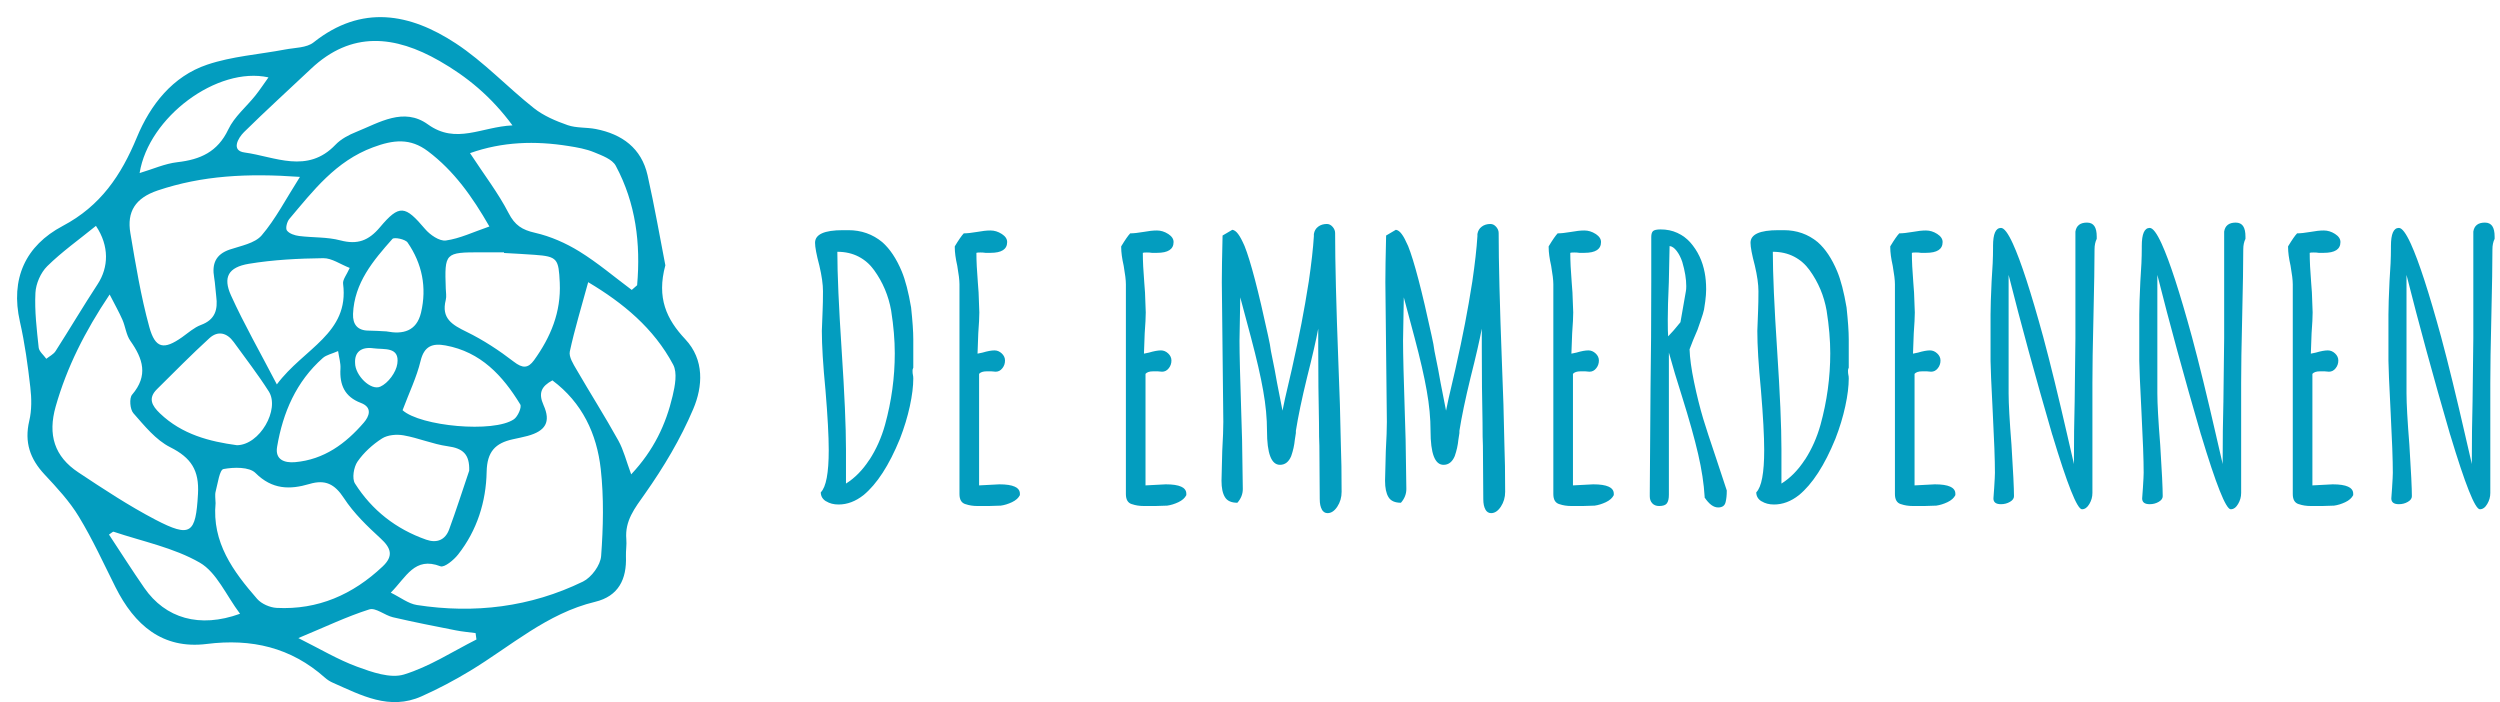 <svg xmlns="http://www.w3.org/2000/svg" width="146" height="41" viewBox="0 0 146 41" fill="none"><g clip-path="url(#clip0_1616_1539)"><path d="M38.858 15.487C38.336 17.403 38.931 18.651 40.018 19.808C41.146 21.009 41.047 22.567 40.485 23.888C39.748 25.629 38.755 27.29 37.664 28.837C37.069 29.68 36.485 30.406 36.577 31.49C36.606 31.819 36.544 32.154 36.555 32.487C36.606 33.822 36.124 34.819 34.752 35.147C31.945 35.822 29.836 37.735 27.456 39.176C26.544 39.727 25.595 40.231 24.62 40.665C22.744 41.505 21.099 40.603 19.442 39.873C19.274 39.8 19.113 39.698 18.974 39.574C16.989 37.808 14.693 37.279 12.073 37.607C9.482 37.932 7.85 36.49 6.748 34.297C6.055 32.914 5.412 31.501 4.609 30.18C4.066 29.279 3.325 28.483 2.602 27.709C1.752 26.8 1.416 25.826 1.708 24.581C1.858 23.954 1.847 23.26 1.77 22.611C1.624 21.33 1.449 20.045 1.164 18.79C0.595 16.271 1.489 14.348 3.664 13.195C5.872 12.027 7.073 10.246 7.993 8.023C8.777 6.129 10.073 4.457 12.102 3.775C13.551 3.286 15.128 3.18 16.646 2.892C17.215 2.782 17.909 2.8 18.317 2.472C21.124 0.246 23.938 0.775 26.613 2.53C28.256 3.607 29.628 5.089 31.179 6.315C31.744 6.764 32.46 7.067 33.15 7.308C33.661 7.487 34.248 7.428 34.792 7.534C36.328 7.833 37.46 8.651 37.818 10.235C38.23 12.063 38.547 13.91 38.854 15.479M32.27 22.209C31.613 22.56 31.427 22.95 31.744 23.662C32.182 24.643 31.861 25.169 30.814 25.457C30.529 25.534 30.237 25.589 29.949 25.654C28.931 25.877 28.442 26.373 28.42 27.556C28.387 29.297 27.861 30.976 26.752 32.384C26.5 32.706 25.949 33.158 25.723 33.071C24.208 32.487 23.73 33.702 22.821 34.611C23.394 34.892 23.85 35.257 24.347 35.333C27.708 35.852 30.974 35.457 34.044 33.965C34.54 33.724 35.069 33.005 35.106 32.472C35.23 30.786 35.27 29.067 35.084 27.392C34.854 25.337 34.004 23.516 32.263 22.216M29.934 7.33C28.668 5.614 27.259 4.472 25.661 3.556C23.069 2.074 20.533 1.782 18.161 4.019C16.854 5.253 15.525 6.457 14.248 7.717C13.901 8.06 13.482 8.8 14.285 8.906C16.055 9.147 17.949 10.176 19.591 8.454C19.912 8.118 20.369 7.877 20.807 7.702C22.157 7.158 23.573 6.246 24.989 7.264C26.642 8.454 28.117 7.403 29.934 7.322M12.591 29.363C12.369 31.68 13.62 33.373 15.018 34.976C15.274 35.268 15.763 35.479 16.153 35.501C18.569 35.625 20.606 34.724 22.347 33.081C22.993 32.472 22.843 32.008 22.226 31.443C21.445 30.727 20.657 29.968 20.084 29.089C19.544 28.264 18.996 27.99 18.073 28.264C16.927 28.603 15.894 28.596 14.92 27.622C14.558 27.26 13.657 27.279 13.051 27.392C12.821 27.436 12.719 28.235 12.595 28.698C12.54 28.906 12.588 29.14 12.588 29.359M6.401 17.202C4.949 19.373 3.905 21.447 3.252 23.738C2.781 25.395 3.179 26.662 4.573 27.585C6.036 28.556 7.511 29.53 9.066 30.344C11.153 31.432 11.431 31.154 11.562 28.852C11.642 27.461 11.161 26.731 9.942 26.118C9.099 25.695 8.434 24.863 7.788 24.129C7.591 23.906 7.54 23.253 7.715 23.049C8.672 21.932 8.35 20.95 7.613 19.906C7.369 19.56 7.325 19.074 7.15 18.673C6.953 18.227 6.712 17.8 6.409 17.209M17.515 10.33C14.445 10.111 11.807 10.249 9.204 11.125C7.909 11.563 7.401 12.359 7.613 13.611C7.923 15.45 8.226 17.3 8.719 19.096C9.069 20.366 9.573 20.439 10.631 19.695C10.993 19.439 11.336 19.125 11.737 18.976C12.569 18.669 12.73 18.078 12.628 17.308C12.58 16.943 12.569 16.571 12.507 16.209C12.369 15.41 12.591 14.855 13.416 14.574C14.066 14.355 14.88 14.213 15.281 13.746C16.095 12.793 16.683 11.643 17.515 10.333M27.449 8.943C28.288 10.224 29.102 11.279 29.701 12.443C30.069 13.158 30.493 13.425 31.248 13.596C32.146 13.8 33.04 14.195 33.828 14.68C34.905 15.344 35.876 16.173 36.894 16.932C37 16.841 37.102 16.749 37.208 16.658C37.42 14.231 37.135 11.87 35.96 9.68C35.755 9.297 35.157 9.082 34.697 8.892C34.226 8.698 33.704 8.607 33.197 8.527C31.256 8.217 29.343 8.271 27.449 8.943ZM28.58 13.224C27.58 11.483 26.515 9.979 24.989 8.83C23.956 8.052 22.978 8.158 21.785 8.603C19.602 9.414 18.296 11.133 16.898 12.786C16.759 12.95 16.661 13.333 16.756 13.461C16.894 13.647 17.212 13.749 17.467 13.782C18.27 13.884 19.106 13.833 19.876 14.038C20.872 14.3 21.526 14.06 22.19 13.271C23.328 11.917 23.661 12.001 24.821 13.37C25.11 13.713 25.664 14.096 26.04 14.045C26.854 13.932 27.635 13.552 28.58 13.227M36.858 27.706C38.186 26.293 38.891 24.779 39.281 23.122C39.42 22.534 39.566 21.771 39.314 21.297C38.182 19.169 36.387 17.691 34.35 16.479C33.96 17.914 33.562 19.209 33.277 20.527C33.212 20.837 33.478 21.257 33.668 21.581C34.471 22.968 35.332 24.322 36.109 25.724C36.42 26.282 36.573 26.925 36.861 27.702M29.434 14.771C29.434 14.771 29.434 14.746 29.434 14.735H28.106C25.982 14.735 25.96 14.76 26.033 16.852C26.04 17.074 26.084 17.308 26.033 17.516C25.756 18.6 26.412 18.972 27.252 19.381C28.223 19.855 29.15 20.465 30.007 21.125C30.518 21.52 30.839 21.52 31.19 21.034C32.161 19.684 32.77 18.231 32.69 16.509C32.624 15.118 32.562 14.976 31.215 14.881C30.624 14.837 30.033 14.808 29.445 14.775M16.168 22.45C17.737 20.337 20.412 19.483 20.037 16.574C20.004 16.33 20.244 16.052 20.423 15.647C19.876 15.435 19.376 15.071 18.88 15.078C17.427 15.096 15.96 15.169 14.529 15.406C13.332 15.607 13.011 16.191 13.489 17.249C14.255 18.936 15.179 20.549 16.168 22.45ZM13.818 26.001C15.168 26.005 16.358 23.899 15.697 22.859C15.066 21.866 14.339 20.932 13.65 19.976C13.252 19.425 12.723 19.3 12.23 19.749C11.179 20.709 10.179 21.727 9.164 22.731C8.628 23.264 8.876 23.695 9.336 24.136C10.635 25.384 12.263 25.786 13.821 25.998M27.401 27.498C27.434 26.523 27.033 26.18 26.142 26.06C25.274 25.939 24.442 25.578 23.573 25.425C23.168 25.352 22.642 25.395 22.31 25.607C21.763 25.957 21.244 26.428 20.876 26.961C20.657 27.282 20.547 27.943 20.73 28.235C21.719 29.797 23.128 30.899 24.887 31.516C25.507 31.735 26.004 31.538 26.23 30.917C26.646 29.786 27.011 28.64 27.398 27.498M23.507 23.954C24.547 24.895 28.836 25.297 30.015 24.483C30.241 24.326 30.482 23.779 30.383 23.618C29.361 21.939 28.077 20.549 26.015 20.173C25.266 20.038 24.774 20.198 24.562 21.078C24.332 22.03 23.894 22.932 23.511 23.954M27.825 37.348L27.774 36.972C27.387 36.921 26.993 36.888 26.61 36.811C25.387 36.571 24.164 36.33 22.953 36.049C22.471 35.939 21.938 35.468 21.566 35.589C20.256 36.005 19.004 36.607 17.423 37.264C18.704 37.903 19.741 38.527 20.854 38.935C21.719 39.253 22.788 39.633 23.588 39.392C25.069 38.939 26.42 38.056 27.821 37.348M19.748 20.501C19.38 20.665 19.062 20.724 18.854 20.906C17.296 22.286 16.522 24.089 16.183 26.093C16.055 26.844 16.606 27.045 17.237 26.99C18.923 26.841 20.186 25.91 21.244 24.684C21.555 24.326 21.777 23.797 21.073 23.53C20.128 23.173 19.825 22.476 19.883 21.523C19.901 21.209 19.803 20.892 19.744 20.501M15.679 4.519C12.69 3.859 8.679 6.837 8.153 10.107C8.923 9.877 9.628 9.556 10.358 9.472C11.693 9.319 12.708 8.877 13.332 7.56C13.682 6.819 14.38 6.246 14.909 5.585C15.171 5.257 15.401 4.906 15.679 4.519ZM14.018 35.844C13.201 34.757 12.653 33.428 11.668 32.859C10.146 31.983 8.328 31.622 6.631 31.052C6.591 31.038 6.518 31.122 6.365 31.22C7.051 32.26 7.719 33.311 8.427 34.333C9.661 36.114 11.653 36.702 14.018 35.844ZM5.602 13.191C4.602 14.005 3.609 14.706 2.755 15.549C2.376 15.925 2.095 16.567 2.069 17.103C2.015 18.165 2.146 19.238 2.259 20.3C2.285 20.53 2.551 20.735 2.704 20.954C2.89 20.804 3.128 20.691 3.248 20.501C4.077 19.206 4.861 17.881 5.704 16.593C6.343 15.614 6.394 14.373 5.606 13.195M22.599 19.359C23.504 19.53 24.325 19.366 24.588 18.257C24.934 16.786 24.657 15.399 23.803 14.162C23.668 13.968 23.018 13.837 22.916 13.954C21.796 15.216 20.69 16.52 20.617 18.333C20.595 18.939 20.872 19.308 21.533 19.308C21.865 19.308 22.193 19.337 22.595 19.355M20.737 21.198C20.737 21.921 21.653 22.83 22.208 22.581C22.664 22.381 23.135 21.742 23.204 21.242C23.35 20.227 22.42 20.425 21.817 20.341C21.088 20.238 20.701 20.567 20.737 21.198Z" fill="#039DBF"></path><path d="M48.241 29.277C48.036 29.15 47.934 28.974 47.934 28.752C48.245 28.442 48.398 27.62 48.398 26.285C48.398 25.482 48.336 24.317 48.208 22.785C48.066 21.321 47.996 20.172 47.996 19.325L48.04 18.164C48.055 17.828 48.062 17.442 48.062 17.004C48.062 16.61 47.993 16.11 47.85 15.507C47.682 14.876 47.599 14.431 47.599 14.179C47.599 13.686 48.139 13.442 49.223 13.442H49.54C50.299 13.442 50.96 13.675 51.522 14.139C51.971 14.533 52.35 15.102 52.661 15.847C52.872 16.354 53.055 17.055 53.208 17.956C53.292 18.744 53.336 19.361 53.336 19.81V21.474C53.306 21.529 53.292 21.588 53.292 21.642C53.292 21.756 53.299 21.839 53.314 21.894C53.328 21.949 53.336 22.022 53.336 22.106C53.336 22.555 53.27 23.095 53.135 23.719C53 24.343 52.806 24.982 52.555 25.628C51.923 27.175 51.212 28.27 50.427 28.916C49.964 29.281 49.478 29.463 48.971 29.463C48.69 29.463 48.445 29.401 48.245 29.274L48.241 29.277ZM50.781 26.843C51.175 26.23 51.478 25.555 51.686 24.807C52.066 23.431 52.255 22.037 52.255 20.631C52.255 19.872 52.186 19.044 52.044 18.142C51.891 17.27 51.558 16.485 51.051 15.781C50.81 15.445 50.511 15.179 50.146 14.989C49.781 14.799 49.365 14.704 48.901 14.704V14.726C48.901 15.993 48.985 17.901 49.153 20.46C49.321 23.004 49.405 24.931 49.405 26.237V28.241C49.923 27.916 50.383 27.449 50.777 26.839L50.781 26.843Z" fill="#039DBF"></path><path d="M56.391 29.445C56.15 29.376 56.033 29.179 56.033 28.854V16.602C56.033 16.365 55.989 16.004 55.905 15.526C55.806 15.091 55.759 14.73 55.759 14.449V14.387C55.996 13.993 56.175 13.741 56.285 13.628C56.482 13.628 56.741 13.599 57.066 13.544C57.361 13.489 57.62 13.46 57.847 13.46C58.073 13.46 58.288 13.526 58.5 13.661C58.712 13.796 58.818 13.953 58.818 14.135C58.818 14.558 58.493 14.766 57.847 14.766H57.551C57.467 14.752 57.369 14.745 57.255 14.745C57.128 14.745 57.051 14.752 57.022 14.766C57.022 15.245 57.051 15.821 57.106 16.496L57.15 17.088L57.193 18.248C57.193 18.515 57.172 18.923 57.131 19.471L57.088 20.653L57.383 20.591C57.664 20.507 57.898 20.463 58.08 20.463C58.233 20.463 58.376 20.522 58.504 20.642C58.631 20.763 58.693 20.898 58.693 21.055C58.693 21.223 58.642 21.376 58.536 21.507C58.431 21.642 58.299 21.708 58.146 21.708L57.894 21.686H57.62C57.409 21.686 57.263 21.737 57.179 21.832V28.347L58.361 28.285C59.164 28.285 59.562 28.467 59.562 28.832V28.916C59.478 29.084 59.321 29.223 59.099 29.328C58.872 29.434 58.657 29.5 58.445 29.529L57.748 29.551H57.095C56.828 29.551 56.595 29.515 56.398 29.445H56.391Z" fill="#039DBF"></path><path d="M66.109 29.445C65.869 29.376 65.752 29.179 65.752 28.854V16.602C65.752 16.365 65.708 16.004 65.624 15.526C65.525 15.091 65.478 14.73 65.478 14.449V14.387C65.715 13.993 65.894 13.741 66.004 13.628C66.201 13.628 66.46 13.599 66.785 13.544C67.08 13.489 67.339 13.46 67.566 13.46C67.792 13.46 68.007 13.526 68.219 13.661C68.431 13.796 68.537 13.953 68.537 14.135C68.537 14.558 68.212 14.766 67.566 14.766H67.27C67.186 14.752 67.088 14.745 66.974 14.745C66.847 14.745 66.77 14.752 66.741 14.766C66.741 15.245 66.77 15.821 66.825 16.496L66.869 17.088L66.912 18.248C66.912 18.515 66.891 18.923 66.85 19.471L66.807 20.653L67.102 20.591C67.383 20.507 67.617 20.463 67.799 20.463C67.953 20.463 68.095 20.522 68.223 20.642C68.35 20.763 68.412 20.898 68.412 21.055C68.412 21.223 68.361 21.376 68.255 21.507C68.15 21.642 68.018 21.708 67.865 21.708L67.613 21.686H67.339C67.128 21.686 66.982 21.737 66.898 21.832V28.347L68.08 28.285C68.883 28.285 69.281 28.467 69.281 28.832V28.916C69.197 29.084 69.04 29.223 68.817 29.328C68.591 29.434 68.376 29.5 68.164 29.529L67.467 29.551H66.814C66.547 29.551 66.314 29.515 66.117 29.445H66.109Z" fill="#039DBF"></path><path d="M77.201 29.759C77.117 29.617 77.073 29.416 77.073 29.146L77.051 26.026C77.037 25.759 77.029 25.317 77.029 24.697C77 23.39 76.985 21.912 76.985 20.27V19.193C76.858 19.869 76.642 20.817 76.332 22.04C76.022 23.307 75.807 24.347 75.679 25.161V25.288L75.617 25.69C75.588 26 75.518 26.314 75.405 26.639C75.263 26.974 75.047 27.146 74.752 27.146C74.245 27.146 73.993 26.485 73.993 25.164C73.993 24.434 73.92 23.65 73.77 22.814C73.624 21.978 73.387 20.949 73.062 19.726L72.431 17.365L72.387 19.894C72.387 20.653 72.423 22.102 72.493 24.237L72.537 25.672L72.58 28.558C72.58 28.854 72.474 29.12 72.263 29.361C71.912 29.361 71.668 29.252 71.537 29.033C71.401 28.814 71.336 28.496 71.336 28.073L71.379 26.343C71.423 25.584 71.442 25.015 71.442 24.635L71.398 20.566L71.354 16.474C71.354 15.869 71.369 14.963 71.398 13.755L71.967 13.42C72.08 13.434 72.193 13.515 72.303 13.661C72.416 13.807 72.54 14.044 72.683 14.369C73.033 15.241 73.489 16.982 74.055 19.599C74.139 19.963 74.193 20.266 74.223 20.504C74.391 21.317 74.511 21.938 74.58 22.358L74.898 23.982L75.044 23.285L75.445 21.555C75.671 20.544 75.858 19.657 76.004 18.898C76.15 18.139 76.296 17.317 76.434 16.431C76.588 15.376 76.686 14.5 76.73 13.796V13.668C76.759 13.485 76.843 13.339 76.982 13.237C77.12 13.131 77.292 13.08 77.489 13.08C77.617 13.08 77.726 13.135 77.825 13.248C77.923 13.361 77.971 13.482 77.971 13.606C77.971 15.292 78.033 17.817 78.161 21.175C78.23 22.821 78.281 24.431 78.307 26.004C78.336 26.719 78.35 27.628 78.35 28.723C78.35 29.047 78.266 29.332 78.099 29.588C77.931 29.843 77.741 29.967 77.529 29.967C77.387 29.967 77.277 29.898 77.193 29.756L77.201 29.759Z" fill="#039DBF"></path><path d="M86.752 29.759C86.668 29.617 86.624 29.416 86.624 29.146L86.602 26.026C86.588 25.759 86.58 25.317 86.58 24.697C86.551 23.39 86.537 21.912 86.537 20.27V19.193C86.409 19.869 86.193 20.817 85.883 22.04C85.573 23.307 85.358 24.347 85.23 25.161V25.288L85.168 25.69C85.139 26 85.069 26.314 84.956 26.639C84.814 26.974 84.599 27.146 84.303 27.146C83.796 27.146 83.544 26.485 83.544 25.164C83.544 24.434 83.471 23.65 83.321 22.814C83.175 21.978 82.938 20.949 82.613 19.726L81.982 17.365L81.938 19.894C81.938 20.653 81.974 22.102 82.044 24.237L82.088 25.672L82.131 28.558C82.131 28.854 82.025 29.12 81.814 29.361C81.463 29.361 81.219 29.252 81.088 29.033C80.953 28.814 80.887 28.496 80.887 28.073L80.931 26.343C80.974 25.584 80.993 25.015 80.993 24.635L80.949 20.566L80.905 16.474C80.905 15.869 80.92 14.963 80.949 13.755L81.518 13.42C81.631 13.434 81.745 13.515 81.854 13.661C81.967 13.807 82.091 14.044 82.234 14.369C82.584 15.241 83.04 16.982 83.606 19.599C83.69 19.963 83.745 20.266 83.774 20.504C83.942 21.317 84.062 21.938 84.131 22.358L84.449 23.982L84.595 23.285L84.996 21.555C85.223 20.544 85.409 19.657 85.555 18.898C85.701 18.139 85.847 17.317 85.985 16.431C86.139 15.376 86.237 14.5 86.281 13.796V13.668C86.31 13.485 86.394 13.339 86.533 13.237C86.671 13.131 86.843 13.08 87.04 13.08C87.168 13.08 87.277 13.135 87.376 13.248C87.474 13.361 87.522 13.482 87.522 13.606C87.522 15.292 87.584 17.817 87.712 21.175C87.781 22.821 87.832 24.431 87.858 26.004C87.887 26.719 87.901 27.628 87.901 28.723C87.901 29.047 87.817 29.332 87.65 29.588C87.482 29.843 87.292 29.967 87.08 29.967C86.938 29.967 86.828 29.898 86.745 29.756L86.752 29.759Z" fill="#039DBF"></path><path d="M91.073 29.445C90.832 29.376 90.715 29.179 90.715 28.854V16.602C90.715 16.365 90.671 16.004 90.588 15.526C90.489 15.091 90.442 14.73 90.442 14.449V14.387C90.679 13.993 90.858 13.741 90.967 13.628C91.164 13.628 91.423 13.599 91.748 13.544C92.044 13.489 92.303 13.46 92.529 13.46C92.755 13.46 92.971 13.526 93.183 13.661C93.394 13.796 93.5 13.953 93.5 14.135C93.5 14.558 93.175 14.766 92.529 14.766H92.234C92.15 14.752 92.051 14.745 91.938 14.745C91.81 14.745 91.734 14.752 91.704 14.766C91.704 15.245 91.734 15.821 91.788 16.496L91.832 17.088L91.876 18.248C91.876 18.515 91.854 18.923 91.814 19.471L91.77 20.653L92.066 20.591C92.347 20.507 92.58 20.463 92.763 20.463C92.916 20.463 93.058 20.522 93.186 20.642C93.314 20.763 93.376 20.898 93.376 21.055C93.376 21.223 93.325 21.376 93.219 21.507C93.113 21.642 92.982 21.708 92.828 21.708L92.577 21.686H92.303C92.091 21.686 91.945 21.737 91.861 21.832V28.347L93.044 28.285C93.847 28.285 94.245 28.467 94.245 28.832V28.916C94.161 29.084 94.004 29.223 93.781 29.328C93.555 29.434 93.339 29.5 93.128 29.529L92.431 29.551H91.777C91.511 29.551 91.277 29.515 91.08 29.445H91.073Z" fill="#039DBF"></path><path d="M99.551 29.066V29.004C99.507 28.259 99.383 27.431 99.171 26.515C98.96 25.602 98.65 24.496 98.245 23.204C97.934 22.234 97.675 21.361 97.463 20.591V28.898C97.463 29.124 97.423 29.288 97.347 29.394C97.27 29.5 97.117 29.551 96.894 29.551C96.726 29.551 96.591 29.5 96.493 29.394C96.394 29.288 96.347 29.153 96.347 28.982V28.814L96.391 22.613C96.42 20.785 96.434 18.726 96.434 16.434V13.839C96.434 13.671 96.471 13.555 96.54 13.493C96.609 13.431 96.759 13.398 96.982 13.398C97.332 13.398 97.657 13.463 97.953 13.599C98.248 13.734 98.5 13.92 98.712 14.157C99.146 14.65 99.427 15.241 99.555 15.927C99.609 16.208 99.639 16.533 99.639 16.898C99.639 17.11 99.62 17.339 99.588 17.595C99.551 17.847 99.529 18.011 99.515 18.08C99.485 18.223 99.423 18.431 99.325 18.712C99.226 18.993 99.164 19.175 99.135 19.259L98.883 19.85L98.671 20.398C98.686 20.905 98.774 21.544 98.934 22.317C99.095 23.091 99.274 23.807 99.471 24.467C99.609 24.931 99.865 25.704 100.23 26.788L100.843 28.642V28.686C100.843 28.927 100.821 29.128 100.781 29.299C100.737 29.526 100.591 29.635 100.339 29.635C100.073 29.635 99.814 29.445 99.558 29.066H99.551ZM98.139 18.817L98.456 17.004C98.471 16.934 98.478 16.836 98.478 16.708C98.478 16.299 98.401 15.829 98.245 15.296C98.161 15.044 98.051 14.829 97.916 14.653C97.781 14.478 97.646 14.383 97.504 14.369L97.46 16.478C97.416 17.42 97.398 18.15 97.398 18.672C97.398 19.164 97.405 19.485 97.42 19.642C97.617 19.445 97.854 19.172 98.135 18.821L98.139 18.817Z" fill="#039DBF"></path><path d="M102.872 29.277C102.668 29.15 102.566 28.974 102.566 28.752C102.876 28.442 103.029 27.62 103.029 26.285C103.029 25.482 102.967 24.317 102.839 22.785C102.697 21.321 102.628 20.172 102.628 19.325L102.672 18.164C102.686 17.828 102.693 17.442 102.693 17.004C102.693 16.61 102.624 16.11 102.482 15.507C102.314 14.876 102.23 14.431 102.23 14.179C102.23 13.686 102.77 13.442 103.854 13.442H104.172C104.931 13.442 105.591 13.675 106.153 14.139C106.602 14.533 106.982 15.102 107.292 15.847C107.504 16.354 107.686 17.055 107.839 17.956C107.923 18.744 107.967 19.361 107.967 19.81V21.474C107.938 21.529 107.923 21.588 107.923 21.642C107.923 21.756 107.931 21.839 107.945 21.894C107.96 21.949 107.967 22.022 107.967 22.106C107.967 22.555 107.901 23.095 107.766 23.719C107.631 24.343 107.438 24.982 107.186 25.628C106.555 27.175 105.843 28.27 105.058 28.916C104.595 29.281 104.109 29.463 103.602 29.463C103.321 29.463 103.077 29.401 102.876 29.274L102.872 29.277ZM105.412 26.843C105.807 26.23 106.109 25.555 106.318 24.807C106.697 23.431 106.887 22.037 106.887 20.631C106.887 19.872 106.818 19.044 106.675 18.142C106.522 17.27 106.19 16.485 105.682 15.781C105.442 15.445 105.142 15.179 104.777 14.989C104.412 14.799 103.996 14.704 103.533 14.704V14.726C103.533 15.993 103.617 17.901 103.785 20.46C103.953 23.004 104.036 24.931 104.036 26.237V28.241C104.555 27.916 105.015 27.449 105.409 26.839L105.412 26.843Z" fill="#039DBF"></path><path d="M111.022 29.445C110.781 29.376 110.664 29.179 110.664 28.854V16.602C110.664 16.365 110.62 16.004 110.536 15.526C110.438 15.091 110.391 14.73 110.391 14.449V14.387C110.628 13.993 110.807 13.741 110.916 13.628C111.113 13.628 111.372 13.599 111.697 13.544C111.993 13.489 112.252 13.46 112.478 13.46C112.704 13.46 112.92 13.526 113.131 13.661C113.343 13.796 113.449 13.953 113.449 14.135C113.449 14.558 113.124 14.766 112.478 14.766H112.182C112.099 14.752 112 14.745 111.887 14.745C111.759 14.745 111.682 14.752 111.653 14.766C111.653 15.245 111.682 15.821 111.737 16.496L111.781 17.088L111.825 18.248C111.825 18.515 111.803 18.923 111.763 19.471L111.719 20.653L112.015 20.591C112.296 20.507 112.529 20.463 112.712 20.463C112.865 20.463 113.007 20.522 113.135 20.642C113.263 20.763 113.325 20.898 113.325 21.055C113.325 21.223 113.274 21.376 113.168 21.507C113.062 21.642 112.931 21.708 112.777 21.708L112.526 21.686H112.252C112.04 21.686 111.894 21.737 111.81 21.832V28.347L112.993 28.285C113.796 28.285 114.193 28.467 114.193 28.832V28.916C114.109 29.084 113.953 29.223 113.73 29.328C113.504 29.434 113.288 29.5 113.077 29.529L112.38 29.551H111.726C111.46 29.551 111.226 29.515 111.029 29.445H111.022Z" fill="#039DBF"></path><path d="M119.854 25.394C118.869 22.007 118.018 18.894 117.303 16.055V22.971C117.303 23.562 117.358 24.566 117.471 25.985C117.569 27.533 117.617 28.529 117.617 28.978C117.617 29.106 117.54 29.215 117.383 29.307C117.23 29.398 117.051 29.445 116.858 29.445C116.562 29.445 116.416 29.332 116.416 29.11L116.46 28.496C116.489 28.047 116.504 27.752 116.504 27.61C116.504 26.865 116.46 25.683 116.376 24.066C116.292 22.42 116.248 21.423 116.248 21.073V18.372C116.248 17.938 116.27 17.292 116.31 16.431C116.365 15.686 116.394 15.04 116.394 14.493V14.365C116.394 13.661 116.547 13.31 116.858 13.31C117.04 13.31 117.274 13.62 117.555 14.237C118.018 15.248 118.609 17.062 119.325 19.679C119.734 21.197 120.212 23.15 120.759 25.54C120.745 25.485 120.858 25.967 121.095 26.996L121.117 27.102C121.117 25.737 121.131 24.515 121.161 23.434L121.204 19.766V13.525C121.259 13.175 121.485 13 121.88 13C122.274 13 122.449 13.274 122.449 13.821V13.949C122.365 14.117 122.321 14.321 122.321 14.558C122.321 15.416 122.299 16.708 122.259 18.438C122.215 20.183 122.197 21.489 122.197 22.361V28.792C122.197 29.018 122.139 29.23 122.018 29.434C121.898 29.639 121.755 29.741 121.588 29.741C121.307 29.741 120.73 28.292 119.858 25.398L119.854 25.394Z" fill="#039DBF"></path><path d="M128.54 25.394C127.555 22.007 126.704 18.894 125.989 16.055V22.971C125.989 23.562 126.044 24.566 126.157 25.985C126.255 27.533 126.303 28.529 126.303 28.978C126.303 29.106 126.226 29.215 126.069 29.307C125.916 29.398 125.737 29.445 125.544 29.445C125.248 29.445 125.102 29.332 125.102 29.11L125.146 28.496C125.175 28.047 125.19 27.752 125.19 27.61C125.19 26.865 125.146 25.683 125.062 24.066C124.978 22.42 124.934 21.423 124.934 21.073V18.372C124.934 17.938 124.956 17.292 124.996 16.431C125.051 15.686 125.08 15.04 125.08 14.493V14.365C125.08 13.661 125.234 13.31 125.544 13.31C125.726 13.31 125.96 13.62 126.241 14.237C126.704 15.248 127.296 17.062 128.011 19.679C128.42 21.197 128.898 23.15 129.445 25.54C129.431 25.485 129.544 25.967 129.781 26.996L129.803 27.102C129.803 25.737 129.818 24.515 129.847 23.434L129.891 19.766V13.525C129.945 13.175 130.172 13 130.566 13C130.96 13 131.135 13.274 131.135 13.821V13.949C131.051 14.117 131.007 14.321 131.007 14.558C131.007 15.416 130.985 16.708 130.945 18.438C130.901 20.183 130.883 21.489 130.883 22.361V28.792C130.883 29.018 130.825 29.23 130.704 29.434C130.584 29.639 130.442 29.741 130.274 29.741C129.993 29.741 129.416 28.292 128.544 25.398L128.54 25.394Z" fill="#039DBF"></path><path d="M134.255 29.445C134.015 29.376 133.898 29.179 133.898 28.854V16.602C133.898 16.365 133.854 16.004 133.77 15.526C133.672 15.091 133.624 14.73 133.624 14.449V14.387C133.861 13.993 134.04 13.741 134.15 13.628C134.347 13.628 134.606 13.599 134.931 13.544C135.226 13.489 135.485 13.46 135.712 13.46C135.938 13.46 136.153 13.526 136.365 13.661C136.577 13.796 136.682 13.953 136.682 14.135C136.682 14.558 136.358 14.766 135.712 14.766H135.416C135.332 14.752 135.234 14.745 135.12 14.745C134.993 14.745 134.916 14.752 134.887 14.766C134.887 15.245 134.916 15.821 134.971 16.496L135.015 17.088L135.058 18.248C135.058 18.515 135.036 18.923 134.996 19.471L134.953 20.653L135.248 20.591C135.529 20.507 135.763 20.463 135.945 20.463C136.099 20.463 136.241 20.522 136.369 20.642C136.496 20.763 136.558 20.898 136.558 21.055C136.558 21.223 136.507 21.376 136.401 21.507C136.296 21.642 136.164 21.708 136.011 21.708L135.759 21.686H135.485C135.274 21.686 135.128 21.737 135.044 21.832V28.347L136.226 28.285C137.029 28.285 137.427 28.467 137.427 28.832V28.916C137.343 29.084 137.186 29.223 136.963 29.328C136.737 29.434 136.522 29.5 136.31 29.529L135.613 29.551H134.96C134.693 29.551 134.46 29.515 134.263 29.445H134.255Z" fill="#039DBF"></path><path d="M143.091 25.394C142.106 22.007 141.255 18.894 140.54 16.055V22.971C140.54 23.562 140.595 24.566 140.708 25.985C140.807 27.533 140.854 28.529 140.854 28.978C140.854 29.106 140.777 29.215 140.62 29.307C140.467 29.398 140.288 29.445 140.095 29.445C139.799 29.445 139.653 29.332 139.653 29.11L139.697 28.496C139.726 28.047 139.741 27.752 139.741 27.61C139.741 26.865 139.697 25.683 139.613 24.066C139.529 22.42 139.485 21.423 139.485 21.073V18.372C139.485 17.938 139.507 17.292 139.547 16.431C139.602 15.686 139.631 15.04 139.631 14.493V14.365C139.631 13.661 139.785 13.31 140.095 13.31C140.277 13.31 140.511 13.62 140.792 14.237C141.255 15.248 141.847 17.062 142.562 19.679C142.971 21.197 143.449 23.15 143.996 25.54C143.982 25.485 144.095 25.967 144.332 26.996L144.354 27.102C144.354 25.737 144.369 24.515 144.398 23.434L144.442 19.766V13.525C144.496 13.175 144.723 13 145.117 13C145.511 13 145.686 13.274 145.686 13.821V13.949C145.602 14.117 145.558 14.321 145.558 14.558C145.558 15.416 145.537 16.708 145.496 18.438C145.453 20.183 145.434 21.489 145.434 22.361V28.792C145.434 29.018 145.376 29.23 145.255 29.434C145.135 29.639 144.993 29.741 144.825 29.741C144.544 29.741 143.967 28.292 143.095 25.398L143.091 25.394Z" fill="#039DBF"></path></g><defs><clipPath id="clip0_1616_1539"><rect width="146" height="41" fill="white"></rect></clipPath></defs></svg>